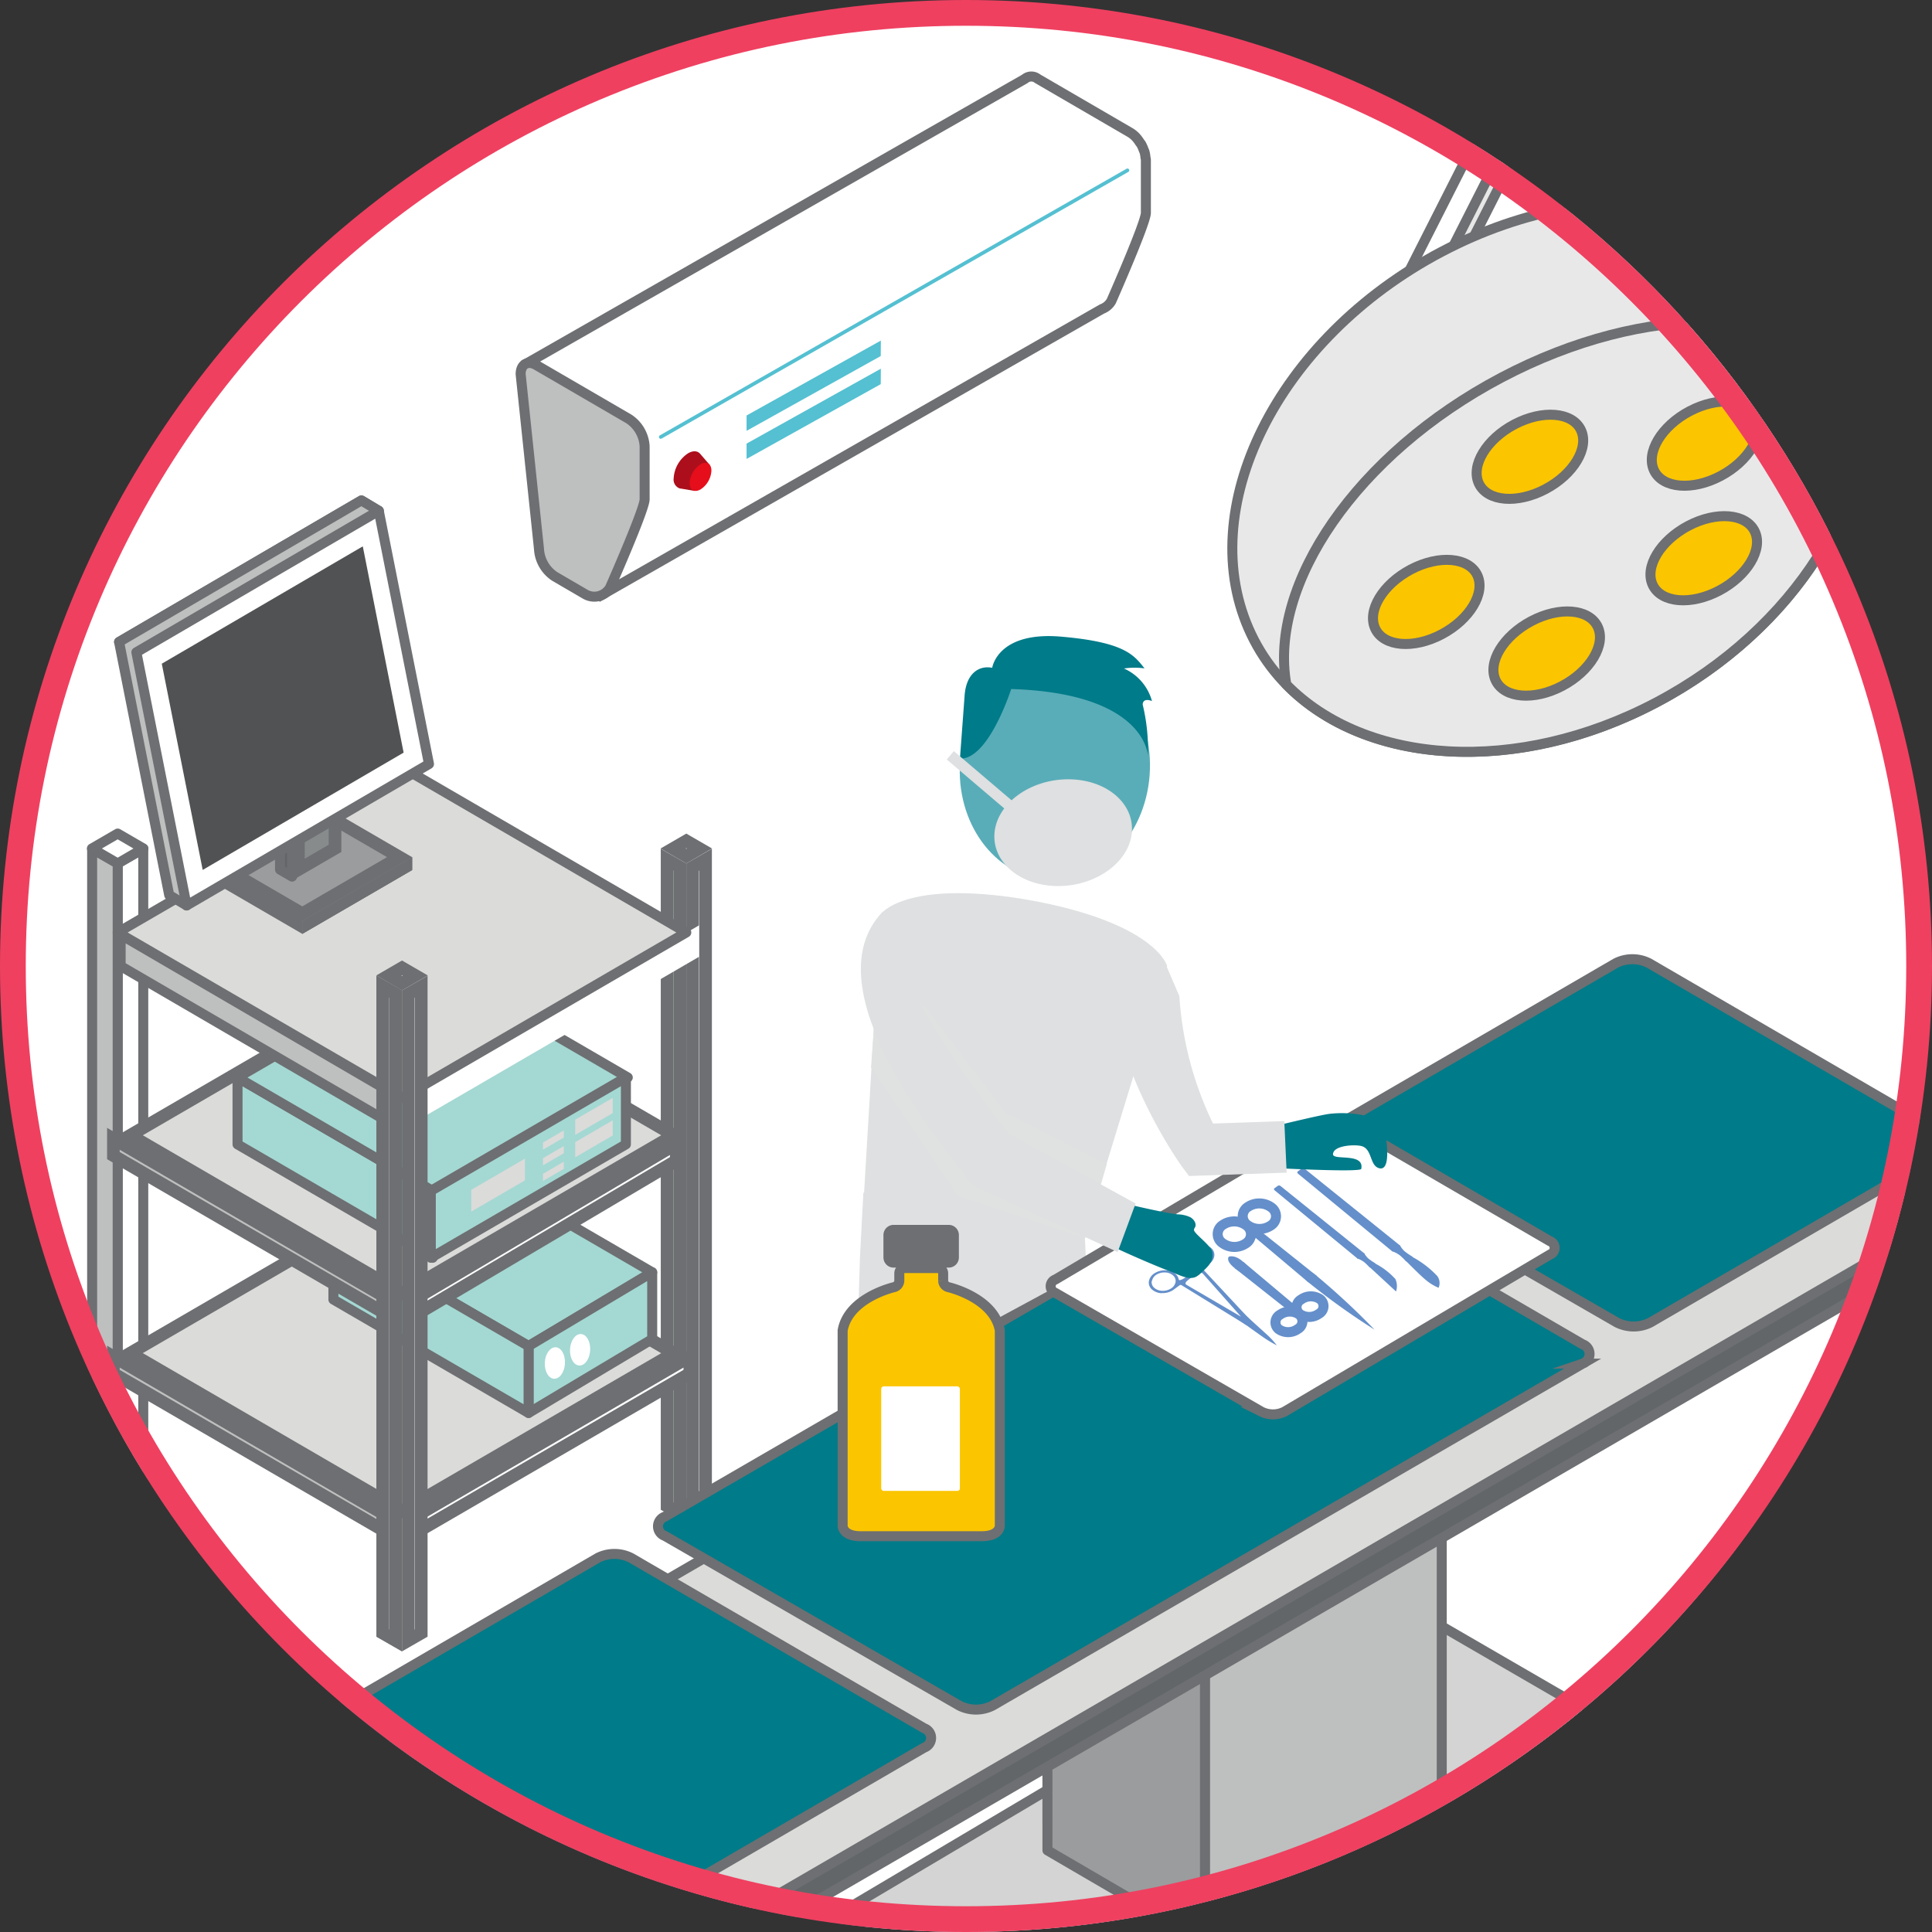 <?xml version="1.0" encoding="UTF-8"?> <svg xmlns="http://www.w3.org/2000/svg" xmlns:xlink="http://www.w3.org/1999/xlink" width="150" height="150" viewBox="0 0 150 150"><rect x="0" y="0" width="150" height="150" fill="#333333" stroke="none"/><defs><clipPath id="a"><path d="M75,0A75,75,0,1,1,0,75,75,75,0,0,1,75,0Z" transform="translate(1493 2259)" fill="none" stroke="#792f77" stroke-width="2"></path></clipPath><clipPath id="b"><rect width="150.315" height="205.842" fill="none"></rect></clipPath><clipPath id="d"><path d="M69.946,32.862,31.275,54.951l1.789,9.883c.388-.214.78-.42,1.17-.632l1.281,4.012c-.6.3-1.174.592-1.69.844l3.209,3.9L75.928,50.726a1.365,1.365,0,0,0,.721-.606s2.687-6.082,2.687-6.858V39.151c0-.014-.008-.026-.006-.039h0c0-.055-.024-.115-.028-.17a2.273,2.273,0,0,0-.077-.422c-.014-.052-.044-.1-.06-.144a3.193,3.193,0,0,0-.2-.452c-.028-.047-.068-.083-.1-.13a2.67,2.67,0,0,0-.286-.389,2.121,2.121,0,0,0-.469-.382L70.938,32.85a1.1,1.1,0,0,0-.547-.168.6.6,0,0,0-.445.18" transform="translate(-31.275 -32.682)" fill="none"></path></clipPath><linearGradient id="e" x1="-0.558" y1="2.822" x2="-0.537" y2="2.822" gradientUnits="objectBoundingBox"><stop offset="0" stop-color="#dadbd9"></stop><stop offset="0.02" stop-color="#dbdcda"></stop><stop offset="0.349" stop-color="#efefee"></stop><stop offset="0.677" stop-color="#fbfbfa"></stop><stop offset="1" stop-color="#fff"></stop></linearGradient><clipPath id="g"><rect width="18.312" height="19.735" fill="none"></rect></clipPath><clipPath id="h"><rect width="18.308" height="19.733" fill="none"></rect></clipPath><clipPath id="i"><circle cx="75" cy="75" r="75" transform="translate(1493 2259)" fill="#f1e9f1"></circle></clipPath></defs><g transform="translate(-1493 -2259)"><g clip-path="url(#a)"><g transform="translate(1494.494 2223.767)" clip-path="url(#b)"><g clip-path="url(#b)"><path d="M82.47,176.943A74.079,74.079,0,1,0,.481,111.726,74.163,74.163,0,0,0,82.47,176.943" transform="translate(0 7.605)" fill="#fff"></path><path d="M8.052,131.585l-1.986,1.139V81.407l1.986-1.139Z" transform="translate(1.577 20.864)" fill="#fff"></path><path d="M8.052,131.585l-1.986,1.139V81.407l1.986-1.139Z" transform="translate(1.577 20.864)" fill="none" stroke="#6d6f72" stroke-linejoin="round" stroke-width="0.777"></path><path d="M4.492,131.585l1.983,1.139V81.407L4.492,80.268Z" transform="translate(1.168 20.864)" fill="#bec0bf"></path><path d="M4.492,131.585l1.983,1.139V81.407L4.492,80.268Z" transform="translate(1.168 20.864)" fill="none" stroke="#6d6f72" stroke-linejoin="round" stroke-width="0.777"></path><path d="M6.477,81.65l-2-1.16,2-1.16,2,1.16Z" transform="translate(1.165 20.62)" fill="#fff"></path><path d="M6.477,81.65l-2-1.16,2-1.16,2,1.16Z" transform="translate(1.165 20.62)" fill="none" stroke="#6d6f72" stroke-linejoin="round" stroke-width="0.777"></path><path d="M41.494,81.517l1.007-.578v50.188l-1.007.577Z" transform="translate(10.786 21.039)" fill="#fff"></path><path d="M42.113,81.96v49.058l-.029.015V81.975Zm.979-1.692-1.987,1.14v51.316l1.987-1.139Z" transform="translate(10.685 20.864)" fill="#6d6f72"></path><path d="M39.921,131.127V80.94l1,.576V131.7Z" transform="translate(10.377 21.039)" fill="#bec0bf"></path><path d="M40.511,81.961l.024.013v49.057l-.024-.013Zm-.979-1.693v51.317l1.982,1.139V81.408Z" transform="translate(10.276 20.864)" fill="#6d6f72"></path><path d="M40.295,80.373l1.021-.592,1.023.592-1.023.593Z" transform="translate(10.474 20.738)" fill="#fff"></path><path d="M41.517,80.464l.048.026-.048.028-.045-.028Zm0-1.133-2,1.159,2,1.162,2-1.162Z" transform="translate(10.273 20.621)" fill="#6d6f72"></path><path d="M6.84,113.876l21.1-12.264,21.094,12.264-21.094,12.26Z" transform="translate(1.778 26.412)" fill="#dbdbd9"></path><path d="M28.144,102.3l20.12,11.7-20.12,11.695L8.016,113.993Zm0-1.134L6.066,113.993l22.078,12.827,22.069-12.827Z" transform="translate(1.577 26.295)" fill="#6d6f72"></path><path d="M24.578,123.844l21.1-12.282v1.308l-21.1,12.26Z" transform="translate(6.388 28.999)" fill="#fff"></path><path d="M45.286,112.589v.176l-20.117,11.69V124.3Zm.979-1.7L24.19,123.739l0,2.42L46.265,113.33Z" transform="translate(6.287 28.823)" fill="#6d6f72"></path><path d="M5.8,112.871v-1.309l21.1,12.283v1.286Z" transform="translate(1.508 28.999)" fill="#bec0bf"></path><path d="M6.393,112.589,26.51,124.3v.155L6.393,112.766Zm-.979-1.7v2.444l22.075,12.829v-2.42Z" transform="translate(1.407 28.823)" fill="#6d6f72"></path><path d="M75.6,158.9l-1.892-1.409c-.937-.543-2.461.336-3.4,1.96-.873,1.518-.922,3.136-.165,3.79l-.006.008.144.107c.011.006.018.016.028.021l.008.005,1.884,1.407.438-.761a5.073,5.073,0,0,0,2.655-4.594Z" transform="translate(18.094 40.895)" fill="#050605"></path><path d="M75.211,158.607c.937.542.937,2.3,0,3.925s-2.463,2.506-3.4,1.965-.939-2.3,0-3.93,2.463-2.5,3.4-1.96" transform="translate(18.483 41.186)" fill="#0a0b0d"></path><path d="M74.3,159.558c.551.318.551,1.348,0,2.3s-1.445,1.472-2,1.153-.551-1.349,0-2.307,1.444-1.467,1.994-1.15" transform="translate(18.688 41.45)" fill="#191b1d"></path><path d="M105.16,141.645l-1.892-1.407c-.937-.544-2.461.335-3.4,1.962-.876,1.516-.925,3.133-.166,3.787L99.7,146l.142.1c.011.005.018.018.03.026h.008l1.884,1.407.437-.761a5.064,5.064,0,0,0,2.652-4.6Z" transform="translate(25.778 36.411)" fill="#050605"></path><path d="M104.771,141.354c.939.543.939,2.3,0,3.923s-2.461,2.507-3.4,1.967-.94-2.3,0-3.93,2.461-2.5,3.4-1.96" transform="translate(26.167 36.701)" fill="#0a0b0d"></path><path d="M103.864,142.305c.551.319.551,1.348,0,2.3s-1.445,1.472-2,1.153-.551-1.348,0-2.3,1.444-1.47,1.994-1.153" transform="translate(26.372 36.966)" fill="#191b1d"></path><path d="M56.767,147.805,54.875,146.4c-.937-.546-2.462.335-3.4,1.963-.876,1.514-.925,3.133-.166,3.785l-.005.01.141.1c.011.005.019.019.03.028h0l1.889,1.407.437-.761a5.068,5.068,0,0,0,2.653-4.594Z" transform="translate(13.199 38.012)" fill="#050605"></path><path d="M56.378,147.515c.94.544.94,2.3,0,3.923s-2.463,2.507-3.4,1.967-.94-2.3,0-3.927,2.461-2.5,3.4-1.963" transform="translate(13.588 38.303)" fill="#0a0b0d"></path><path d="M55.472,148.467c.552.318.552,1.348,0,2.3s-1.446,1.472-2,1.153-.551-1.348,0-2.307,1.448-1.465,2-1.149" transform="translate(13.793 38.567)" fill="#191b1d"></path><path d="M55.423,148.459a.59.59,0,0,0-.141-.052,2,2,0,0,1-.174,2.1c-.505.879-1.3,1.38-1.856,1.2.057.071.1.159.175.2.549.319,1.448-.2,2-1.153s.552-1.986,0-2.3" transform="translate(13.842 38.576)" fill="#2d3030"></path><path d="M118.486,143.428l-42.137,24.93L50.612,153.374l42.026-27.329,25.848,14.983Z" transform="translate(13.156 32.763)" fill="#626669"></path><path d="M74.442,135.46h8.643l-6.737,28.05v2.4L50.612,150.927v-2.4Z" transform="translate(13.156 35.211)" fill="#6f7273"></path><path d="M118.486,141.027,76.348,165.956,50.612,150.971l42.026-24.928Z" transform="translate(13.156 32.763)" fill="#d3d4d3"></path><path d="M118.486,141.027,76.348,165.956,50.612,150.971l42.026-24.928Z" transform="translate(13.156 32.763)" fill="none" stroke="#6d6f72" stroke-linejoin="round" stroke-width="0.777"></path><path d="M63.357,120.67H75.6v34l-12.24-7.141Z" transform="translate(16.469 31.366)" fill="#9b9c9d"></path><path d="M63.357,120.67H75.6v34l-12.24-7.141Z" transform="translate(16.469 31.366)" fill="none" stroke="#6d6f72" stroke-linejoin="round" stroke-width="0.777"></path><path d="M73.072,154.673l18.377-10.723V120.67H73.072Z" transform="translate(18.994 31.366)" fill="#bec0bf"></path><path d="M73.072,154.673l18.377-10.723V120.67H73.072Z" transform="translate(18.994 31.366)" fill="none" stroke="#6d6f72" stroke-linejoin="round" stroke-width="0.777"></path><path d="M144.2,107.659l.006,0v-2.175l-1.28,1.018-22.01-12.791a2.827,2.827,0,0,0-2.574,0L19.6,151l-2.086-.552-.006,2.177.01,0a.879.879,0,0,0,.525.772l22.863,13.178a2.871,2.871,0,0,0,2.58-.005l100.193-58.13a.882.882,0,0,0,.52-.784" transform="translate(4.551 24.279)" fill="#626669"></path><path d="M144.2,107.659l.006,0v-2.175l-1.28,1.018-22.01-12.791a2.827,2.827,0,0,0-2.574,0L19.6,151l-2.086-.552-.006,2.177.01,0a.879.879,0,0,0,.525.772l22.863,13.178a2.871,2.871,0,0,0,2.58-.005l100.193-58.13A.882.882,0,0,0,144.2,107.659Z" transform="translate(4.551 24.279)" fill="none" stroke="#6d6f72" stroke-linejoin="round" stroke-width="0.777"></path><path d="M18.044,150.13a.79.79,0,0,0,0,1.494L40.909,164.8a2.869,2.869,0,0,0,2.579,0l100.194-58.13a.8.8,0,0,0,0-1.5L120.919,91.939a2.837,2.837,0,0,0-2.575,0Z" transform="translate(4.552 23.818)" fill="#dbdbd9"></path><path d="M18.044,150.13a.79.79,0,0,0,0,1.494L40.909,164.8a2.869,2.869,0,0,0,2.579,0l100.194-58.13a.8.8,0,0,0,0-1.5L120.919,91.939a2.837,2.837,0,0,0-2.575,0Z" transform="translate(4.552 23.818)" fill="none" stroke="#6d6f72" stroke-linejoin="round" stroke-width="0.777"></path><path d="M17.7,137.26a.79.79,0,0,0,0,1.494l22.863,13.176a2.861,2.861,0,0,0,2.579,0L65.8,138.758a.794.794,0,0,0,0-1.5L43.035,124.028a2.85,2.85,0,0,0-2.574,0Z" transform="translate(4.462 32.159)" fill="#007b89"></path><path d="M17.7,137.26a.79.79,0,0,0,0,1.494l22.863,13.176a2.861,2.861,0,0,0,2.579,0L65.8,138.758a.794.794,0,0,0,0-1.5L43.035,124.028a2.85,2.85,0,0,0-2.574,0Z" transform="translate(4.462 32.159)" fill="none" stroke="#6d6f72" stroke-miterlimit="10" stroke-width="0.777"></path><path d="M80.422,100.612a.791.791,0,0,0,0,1.494l22.862,13.176a2.875,2.875,0,0,0,2.58,0l22.66-13.169a.794.794,0,0,0,0-1.5L105.766,87.382a2.843,2.843,0,0,0-2.578,0Z" transform="translate(20.767 22.633)" fill="#007b89"></path><path d="M80.422,100.612a.791.791,0,0,0,0,1.494l22.862,13.176a2.875,2.875,0,0,0,2.58,0l22.66-13.169a.794.794,0,0,0,0-1.5L105.766,87.382a2.843,2.843,0,0,0-2.578,0Z" transform="translate(20.767 22.633)" fill="none" stroke="#6d6f72" stroke-miterlimit="10" stroke-width="0.777"></path><path d="M39.894,126.978a.79.79,0,0,0,0,1.494L62.76,141.649a2.861,2.861,0,0,0,2.579,0l45.809-26.553a.792.792,0,0,0,0-1.5L88.386,100.366a2.827,2.827,0,0,0-2.578,0Z" transform="translate(10.232 26.008)" fill="#007b89"></path><path d="M39.894,126.978a.79.79,0,0,0,0,1.494L62.76,141.649a2.861,2.861,0,0,0,2.579,0l45.809-26.553a.792.792,0,0,0,0-1.5L88.386,100.366a2.827,2.827,0,0,0-2.578,0Z" transform="translate(10.232 26.008)" fill="none" stroke="#6d6f72" stroke-miterlimit="10" stroke-width="0.777"></path><path d="M103.054,19.459a6.655,6.655,0,0,0-7.561,0h-.742v5.168h.005c.058,1.411,2.059,2.546,4.518,2.546s4.461-1.135,4.517-2.546h.006V19.459Z" transform="translate(24.629 4.752)" fill="#dbdbd9"></path><path d="M103.054,19.459a6.655,6.655,0,0,0-7.561,0h-.742v5.168h.005c.058,1.411,2.059,2.546,4.518,2.546s4.461-1.135,4.517-2.546h.006V19.459Z" transform="translate(24.629 4.752)" fill="none" stroke="#6d6f72" stroke-miterlimit="10" stroke-width="0.777"></path><path d="M103.8,19.754c0,1.444-2.023,2.612-4.522,2.612s-4.524-1.168-4.524-2.612,2.027-2.609,4.524-2.609,4.522,1.167,4.522,2.609" transform="translate(24.629 4.457)" fill="#fff"></path><path d="M103.8,19.754c0,1.444-2.023,2.612-4.522,2.612s-4.524-1.168-4.524-2.612,2.027-2.609,4.524-2.609S103.8,18.312,103.8,19.754Z" transform="translate(24.629 4.457)" fill="none" stroke="#6d6f72" stroke-miterlimit="10" stroke-width="0.777"></path><path d="M100.6.955a3.188,3.188,0,0,0-3.626,0H96.62V24.238c.029.678.99,1.223,2.168,1.223s2.136-.546,2.166-1.223h0V.955Z" transform="translate(25.115 0.101)" fill="#dbdbd9"></path><path d="M100.6.955a3.188,3.188,0,0,0-3.626,0H96.62V24.238c.029.678.99,1.223,2.168,1.223s2.136-.546,2.166-1.223h0V.955Z" transform="translate(25.115 0.101)" fill="none" stroke="#6d6f72" stroke-miterlimit="10" stroke-width="0.777"></path><path d="M86.11,52.506l1.666,1.12,14.511-31.054H99.843L85.334,51.206Z" transform="translate(22.181 5.867)" fill="#fff"></path><path d="M86.11,52.506l1.666,1.12,14.511-31.054H99.843L85.334,51.206Z" transform="translate(22.181 5.867)" fill="none" stroke="#6d6f72" stroke-miterlimit="10" stroke-width="0.777"></path><path d="M87.272,53.627,101.782,24.99V22.574L87.272,51.207Z" transform="translate(22.685 5.868)" fill="#e7e7e6"></path><path d="M87.272,53.627,101.782,24.99V22.574L87.272,51.207Z" transform="translate(22.685 5.868)" fill="none" stroke="#6d6f72" stroke-miterlimit="10" stroke-width="0.777"></path><path d="M76.216,73.965c4.6,9.66,18.686,12.031,31.453,5.294s19.384-20.027,14.78-29.687-18.684-12.032-31.454-5.3S71.613,64.3,76.216,73.965" transform="translate(19.431 10.512)" fill="#e9e8e9"></path><path d="M76.216,73.965c4.6,9.66,18.686,12.031,31.453,5.294s19.384-20.027,14.78-29.687-18.684-12.032-31.454-5.3S71.613,64.3,76.216,73.965Z" transform="translate(19.431 10.512)" fill="none" stroke="#6d6f72" stroke-miterlimit="10" stroke-width="0.777"></path><path d="M94.819,52.124c11.244-5.932,23.045-5.67,28.141.171,1.1,8.927-5.3,19.345-16.118,25.053s-22.584,4.876-28.723-1.392c-1.4-7.79,5.458-17.9,16.7-23.832" transform="translate(20.259 12.423)" fill="#e9e8e9"></path><path d="M94.819,52.124c11.244-5.932,23.045-5.67,28.141.171,1.1,8.927-5.3,19.345-16.118,25.053s-22.584,4.876-28.723-1.392C76.715,68.166,83.576,58.057,94.819,52.124Z" transform="translate(20.259 12.423)" fill="none" stroke="#6d6f72" stroke-miterlimit="10" stroke-width="0.777"></path></g><g transform="translate(39.404 41.177)"><g clip-path="url(#d)"><rect width="59.946" height="62.241" transform="translate(-18.388 28.356) rotate(-57.037)" fill="url(#e)"></rect></g></g><g clip-path="url(#b)"><path d="M33.063,64.834l-1.787-9.883L69.945,32.863a.781.781,0,0,1,.99-.014l7.177,4.174a2.122,2.122,0,0,1,.469.382,2.913,2.913,0,0,1,.289.389c.029.047.068.083.1.131a2.766,2.766,0,0,1,.2.451c.018.048.048.093.062.142a2.217,2.217,0,0,1,.076.423c.005.055.028.115.029.169h0c0,.013.005.026.005.039v4.111c0,.777-2.685,6.857-2.685,6.857a1.387,1.387,0,0,1-.719.609L37.036,72.964l-3.21-3.906c.514-.253,1.09-.542,1.691-.844L34.234,64.2C33.844,64.415,33.452,64.62,33.063,64.834Z" transform="translate(8.13 8.495)" fill="none" stroke="#6d6f72" stroke-miterlimit="10" stroke-width="0.777"></path><path d="M35.913,68.286a1.41,1.41,0,0,0,1.926-.515s2.685-6.079,2.685-6.857V56.8A2.732,2.732,0,0,0,39.3,54.675L32.123,50.5c-.673-.392-1.225-.074-1.225.7l1.425,13.58a2.729,2.729,0,0,0,1.225,2.127Z" transform="translate(8.031 13.083)" fill="#bec0bf"></path><path d="M35.913,68.286a1.41,1.41,0,0,0,1.926-.515s2.685-6.079,2.685-6.857V56.8A2.732,2.732,0,0,0,39.3,54.675L32.123,50.5c-.673-.392-1.225-.074-1.225.7l1.425,13.58a2.729,2.729,0,0,0,1.225,2.127Z" transform="translate(8.031 13.083)" fill="none" stroke="#6d6f72" stroke-miterlimit="10" stroke-width="0.777"></path><path d="M39.563,59.333a.14.14,0,0,1-.123-.071.143.143,0,0,1,.05-.194l36.231-20.7a.143.143,0,0,1,.194.049.141.141,0,0,1-.052.194l-36.231,20.7a.149.149,0,0,1-.069.018" transform="translate(10.247 9.968)" fill="#54c0d1"></path><path d="M41.949,58.849l1.186-2.012-.718-.829h0c-.2-.267-.548-.32-.964-.084a2.492,2.492,0,0,0-1.126,1.952.727.727,0,0,0,.445.772h0a.54.54,0,0,0,.137.024Z" transform="translate(10.482 14.498)" fill="#ad0e1c"></path><path d="M41.316,58.062c0,.537.379.755.843.485A1.844,1.844,0,0,0,43,57.088c0-.535-.375-.757-.845-.488a1.865,1.865,0,0,0-.843,1.462" transform="translate(10.739 14.683)" fill="#e60e1b"></path><path d="M44.82,55.959V54.767l10.425-5.816-.008,1.2Z" transform="translate(11.65 12.724)" fill="#54c0d1"></path><path d="M44.82,57.69V56.5l10.425-5.816-.008,1.2Z" transform="translate(11.65 13.174)" fill="#54c0d1"></path><path d="M34.512,113.911l-15.149-8.8,9.6-5.734,15.147,8.806Z" transform="translate(5.033 25.831)" fill="#a4d8d3"></path><path d="M34.512,113.911l-15.149-8.8,9.6-5.734,15.147,8.806Z" transform="translate(5.033 25.831)" fill="none" stroke="#6d6f72" stroke-linejoin="round" stroke-width="0.777"></path><path d="M40.985,106.363v5.192l-9.6,5.733v-5.193Z" transform="translate(8.158 27.647)" fill="#a4d8d3"></path><path d="M40.985,106.363v5.192l-9.6,5.733v-5.193Z" transform="translate(8.158 27.647)" fill="none" stroke="#6d6f72" stroke-linejoin="round" stroke-width="0.777"></path><path d="M19.359,103.924v5.192l15.154,8.806v-5.193Z" transform="translate(5.032 27.013)" fill="#a4d8d3"></path><path d="M19.359,103.924v5.192l15.154,8.806v-5.193Z" transform="translate(5.032 27.013)" fill="none" stroke="#6d6f72" stroke-linejoin="round" stroke-width="0.777"></path><path d="M33.951,112.251c-.037.675-.416,1.2-.848,1.179s-.752-.588-.717-1.264.417-1.2.849-1.181.752.59.716,1.265" transform="translate(8.418 28.849)" fill="#fff"></path><path d="M35.505,111.436c-.037.675-.416,1.2-.848,1.179s-.752-.588-.717-1.264.417-1.2.849-1.181.752.59.716,1.265" transform="translate(8.822 28.637)" fill="#fff"></path><path d="M24.578,110.335,44.622,98.454v1.3L24.577,111.617Z" transform="translate(6.388 25.591)" fill="#fff"></path><path d="M44.234,99.491v.164L25.168,110.936v-.144Zm.979-1.719L24.191,110.234l0,2.42,21.026-12.442Z" transform="translate(6.287 25.414)" fill="#6d6f72"></path><path d="M5.8,99.446V98.139l21.1,12.281v1.289Z" transform="translate(1.508 25.51)" fill="#bec0bf"></path><path d="M6.393,99.166l20.117,11.71v.156L6.393,99.34Zm-.979-1.7V99.9l22.075,12.831v-2.422Z" transform="translate(1.407 25.334)" fill="#6d6f72"></path><path d="M6.841,100.451l21.1-12.263,21.093,12.263L27.943,112.715Z" transform="translate(1.778 22.923)" fill="#dbdbd9"></path><path d="M28.145,88.873l20.12,11.695-20.12,11.7-20.127-11.7Zm0-1.133L6.067,100.567,28.145,113.4l22.069-12.832Z" transform="translate(1.577 22.807)" fill="#6d6f72"></path><path d="M13.451,94.361v5.192l15.154,8.806v-5.193Z" transform="translate(3.496 24.528)" fill="#a4d8d3"></path><path d="M13.451,94.361v5.192l15.154,8.806v-5.193Z" transform="translate(3.496 24.528)" fill="none" stroke="#6d6f72" stroke-linejoin="round" stroke-width="0.777"></path><path d="M28.6,104.982l-15.149-8.8L28.6,87.372,43.75,96.177Z" transform="translate(3.497 22.711)" fill="#a4d8d3"></path><path d="M28.6,104.982l-15.149-8.8L28.6,87.372,43.75,96.177Z" transform="translate(3.497 22.711)" fill="none" stroke="#6d6f72" stroke-linejoin="round" stroke-width="0.777"></path><path d="M40.509,94.361v5.192l-15.147,8.806v-5.193Z" transform="translate(6.592 24.528)" fill="#a4d8d3"></path><path d="M40.509,94.361v5.192l-15.147,8.806v-5.193Z" transform="translate(6.592 24.528)" fill="none" stroke="#6d6f72" stroke-linejoin="round" stroke-width="0.777"></path><path d="M27.856,101.782l4.167-2.423v1.693l-4.167,2.42Z" transform="translate(7.241 25.827)" fill="#dbdbd9"></path><path d="M34.258,97.31l2.915-1.695V96.8l-2.915,1.695Z" transform="translate(8.905 24.854)" fill="#dbdbd9"></path><path d="M34.258,98.693,37.173,97V98.18l-2.915,1.695Z" transform="translate(8.905 25.213)" fill="#dbdbd9"></path><path d="M33.894,99.548v.557l-1.62.942v-.556Z" transform="translate(8.389 25.876)" fill="#dbdbd9"></path><path d="M33.894,98.585v.557l-1.62.94v-.554Z" transform="translate(8.389 25.626)" fill="#dbdbd9"></path><path d="M33.894,97.621v.556l-1.62.941v-.556Z" transform="translate(8.389 25.375)" fill="#dbdbd9"></path><path d="M24.376,100.255,46.448,87.424V84.984L24.376,97.836Z" transform="translate(6.336 22.09)" fill="#fff"></path><path d="M27.038,100.106,6.249,88v-2.44L27.038,97.687Z" transform="translate(1.624 22.24)" fill="#bec0bf"></path><path d="M27.038,100.106,6.249,88v-2.44L27.038,97.687Z" transform="translate(1.624 22.24)" fill="none" stroke="#6d6f72" stroke-miterlimit="10" stroke-width="0.777"></path><path d="M6.067,88.071,28.144,75.245,50.212,88.071,28.144,100.9Z" transform="translate(1.577 19.559)" fill="#dbdbd9"></path><path d="M6.067,88.071,28.144,75.245,50.212,88.071,28.144,100.9Z" transform="translate(1.577 19.559)" fill="none" stroke="#6d6f72" stroke-linejoin="round" stroke-width="0.777"></path><path d="M23.978,89.339l1-.575v50.184l-1,.577Z" transform="translate(6.233 23.073)" fill="#fff"></path><path d="M24.591,89.784V138.84l-.023.013V89.8Zm.979-1.692-1.981,1.139v51.316l1.981-1.14Z" transform="translate(6.132 22.898)" fill="#6d6f72"></path><path d="M22.4,138.949V88.764l1.005.577v50.187Z" transform="translate(5.823 23.073)" fill="#bec0bf"></path><path d="M22.992,89.783l.026.015v49.057l-.026-.015Zm-.979-1.691v51.315L24,140.547V89.231Z" transform="translate(5.722 22.898)" fill="#6d6f72"></path><path d="M22.4,138.949V88.764l1.005.577v50.187Z" transform="translate(5.823 23.073)" fill="#bec0bf"></path><path d="M22.992,89.783l.026.015v49.057l-.026-.015Zm-.979-1.691v51.315L24,140.547V89.231Z" transform="translate(5.722 22.898)" fill="#6d6f72"></path><path d="M22.776,88.2,23.8,87.6l1.021.593-1.021.6Z" transform="translate(5.92 22.771)" fill="#fff"></path><path d="M24,88.285l.048.029L24,88.343l-.05-.029Zm0-1.133-2,1.16,2,1.163,2-1.163Z" transform="translate(5.719 22.654)" fill="#6d6f72"></path><path d="M7.5,70.591l-1.348-.8L24.967,58.8l1.347.805Z" transform="translate(1.599 15.285)" fill="#dbdbd9"></path><path d="M7.5,70.591l-1.348-.8L24.967,58.8l1.347.805Z" transform="translate(1.599 15.285)" fill="none" stroke="#6d6f72" stroke-linejoin="round" stroke-width="0.777"></path><path d="M11.068,81.4v-.233H27.137V81.4L19.1,86.073Z" transform="translate(2.877 21.099)" fill="#626669"></path><path d="M25.821,81.761,19.2,85.608l-6.618-3.845Zm1.908-.979H10.68v1.005L19.2,86.74l8.526-4.954Z" transform="translate(2.776 20.998)" fill="#6d6f72"></path><path d="M11.453,81.688,19,77.3l7.551,4.386L19,86.076Z" transform="translate(2.977 20.093)" fill="#9b9c9d"></path><path d="M19.2,77.984l6.577,3.821L19.2,85.628l-6.574-3.823Zm0-1.133-8.522,4.954L19.2,86.76l8.526-4.955Z" transform="translate(2.776 19.976)" fill="#6d6f72"></path><path d="M17.445,86.741v-1l8.526-4.955v1Z" transform="translate(4.534 20.998)" fill="#878b8c"></path><path d="M25.97,80.782l-8.526,4.957v1l8.526-4.954Z" transform="translate(4.534 20.998)" fill="#6d6f72"></path><path d="M17.2,79.269l2.842-1.653v3.31L17.2,82.577Z" transform="translate(4.472 20.175)" fill="#878b8c"></path><path d="M19.658,78.642v2.177L17.793,81.9V79.726Zm.979-1.7-3.823,2.221V83.6l3.823-2.221Z" transform="translate(4.371 19.999)" fill="#6d6f72"></path><path d="M17.007,83.01V78.567l-.937-.542v4.443Z" transform="translate(4.177 20.282)" fill="#626669"></path><path d="M17.007,83.01V78.567l-.937-.542v4.443Z" transform="translate(4.177 20.282)" fill="none" stroke="#6d6f72" stroke-linejoin="round" stroke-width="0.777"></path><path d="M28.859,78.463l-3.39-17.117.844-1.737L24.967,58.8,6.152,69.785l3.892,19.66,1.352.8,1.082-2.225Z" transform="translate(1.599 15.285)" fill="#bec0bf"></path><path d="M28.859,78.463l-3.39-17.117.844-1.737L24.967,58.8,6.152,69.785l3.892,19.66,1.352.8,1.082-2.225Z" transform="translate(1.599 15.285)" fill="none" stroke="#6d6f72" stroke-linejoin="round" stroke-width="0.777"></path><path d="M11.117,90.083l-3.9-19.659L26.036,59.442l3.9,19.659Z" transform="translate(1.877 15.451)" fill="#fff"></path><path d="M11.117,90.083l-3.9-19.659L26.036,59.442l3.9,19.659Z" transform="translate(1.877 15.451)" fill="none" stroke="#6d6f72" stroke-linejoin="round" stroke-width="0.777"></path><path d="M8.784,70.742,24.39,61.631l3.17,16.015-15.6,9.108Z" transform="translate(2.283 16.02)" fill="#515253"></path><path d="M100.7,65.125c.663,1.388,2.971,1.582,5.156.428s3.422-3.217,2.759-4.6-2.971-1.584-5.156-.431-3.423,3.215-2.759,4.606" transform="translate(26.128 15.535)" fill="#fbc500"></path><path d="M100.7,65.125c.663,1.388,2.971,1.582,5.156.428s3.422-3.217,2.759-4.6-2.971-1.584-5.156-.431S100.033,63.734,100.7,65.125Z" transform="translate(26.128 15.535)" fill="none" stroke="#6d6f72" stroke-miterlimit="10" stroke-width="0.777"></path><path d="M100.78,58.064c.661,1.388,2.972,1.582,5.158.428s3.418-3.217,2.758-4.605-2.971-1.582-5.157-.43-3.422,3.215-2.759,4.606" transform="translate(26.15 13.7)" fill="#fbc500"></path><path d="M100.78,58.064c.661,1.388,2.972,1.582,5.158.428s3.418-3.217,2.758-4.605-2.971-1.582-5.157-.43S100.117,56.673,100.78,58.064Z" transform="translate(26.15 13.7)" fill="none" stroke="#6d6f72" stroke-miterlimit="10" stroke-width="0.777"></path><path d="M89.986,58.872c.661,1.391,2.972,1.581,5.159.43s3.418-3.214,2.757-4.6-2.97-1.582-5.157-.432-3.422,3.218-2.759,4.606" transform="translate(23.344 13.91)" fill="#fbc500"></path><path d="M89.986,58.872c.661,1.391,2.972,1.581,5.159.43s3.418-3.214,2.757-4.6-2.97-1.582-5.157-.432S89.323,57.484,89.986,58.872Z" transform="translate(23.344 13.91)" fill="none" stroke="#6d6f72" stroke-miterlimit="10" stroke-width="0.777"></path><path d="M83.6,67.817c.66,1.39,2.97,1.582,5.156.428s3.419-3.217,2.759-4.6-2.971-1.584-5.157-.431-3.423,3.215-2.758,4.606" transform="translate(21.684 16.235)" fill="#fbc500"></path><path d="M83.6,67.817c.66,1.39,2.97,1.582,5.156.428s3.419-3.217,2.759-4.6-2.971-1.584-5.157-.431S82.937,66.426,83.6,67.817Z" transform="translate(21.684 16.235)" fill="none" stroke="#6d6f72" stroke-miterlimit="10" stroke-width="0.777"></path><path d="M91.02,71c.66,1.388,2.97,1.582,5.156.43s3.423-3.215,2.759-4.606-2.972-1.581-5.154-.428S90.357,69.612,91.02,71" transform="translate(23.613 17.063)" fill="#fbc500"></path><path d="M91.02,71c.66,1.388,2.97,1.582,5.156.43s3.423-3.215,2.759-4.606-2.972-1.581-5.154-.428S90.357,69.612,91.02,71Z" transform="translate(23.613 17.063)" fill="none" stroke="#6d6f72" stroke-miterlimit="10" stroke-width="0.777"></path><path d="M72.7,77.632c-.354,4.783-3.937,8.416-8,8.114s-7.069-4.422-6.715-9.205,3.937-8.416,8-8.114,7.068,4.422,6.714,9.205" transform="translate(15.064 17.782)" fill="#59adb8"></path><path d="M57.968,76.665s.241-3.243.363-4.9,1.07-2.351,2.142-2.143c0,0,.4-2.847,5.359-2.417s5.648,1.441,6.467,2.462a5.746,5.746,0,0,0-1.6.009,3.894,3.894,0,0,1,2.178,2.529s-.68-.307-.723.265a14.835,14.835,0,0,1,.407,4s-.086-4.866-10.614-5.2c0,0-1.75,5.5-3.98,5.4" transform="translate(15.068 17.458)" fill="#007b89"></path><path d="M51.549,117.451l.324-10.634.265-5.075,16.974-1.361.345,7.39Z" transform="translate(13.399 26.093)" fill="#dee0e1"></path><path d="M75.647,88.66s-.791-3.16-9.974-4.986l-1.189-.215c-9.239-1.5-11.086,1.183-11.086,1.183l-1.555,26.243L69.2,109.7Z" transform="translate(13.476 21.575)" fill="#dee0e1"></path><g transform="translate(66.132 111.637)" style="mix-blend-mode:multiply;isolation:isolate"><g clip-path="url(#g)"><g transform="translate(0.001 0.001)"><g clip-path="url(#h)"><path d="M52.489,95.083l.432-6.01,2.447-.466,7.556,9.955,7.876,4-1.683,5.781L59.265,105.1Z" transform="translate(-52.489 -88.606)" fill="#e0e1e1"></path></g></g></g></g><path d="M63.929,109.378a.553.553,0,0,0,0,1.044l15.989,9.215a2.008,2.008,0,0,0,1.8,0l20.6-12.191a.555.555,0,0,0,0-1.047L86.4,97.144a1.981,1.981,0,0,0-1.8,0Z" transform="translate(16.521 25.195)" fill="#fff"></path><path d="M63.929,109.378a.553.553,0,0,0,0,1.044l15.989,9.215a2.008,2.008,0,0,0,1.8,0l20.6-12.191a.555.555,0,0,0,0-1.047L86.4,97.144a1.981,1.981,0,0,0-1.8,0Z" transform="translate(16.521 25.195)" fill="none" stroke="#6d6f72" stroke-miterlimit="10" stroke-width="0.777"></path><path d="M70.764,80.13c-.215,2.289-2.777,4.145-5.72,4.145S59.89,82.419,60.1,80.13s2.777-4.145,5.72-4.145,5.154,1.856,4.939,4.145" transform="translate(15.62 19.751)" fill="#dee0e1"></path><rect width="0.851" height="6.001" transform="matrix(0.648, -0.761, 0.761, 0.648, 72.012, 94.199)" fill="#dee0e1"></rect><path d="M77.665,110.157a1.284,1.284,0,0,0,1.479-.015.68.68,0,0,0,.107-1.13,1.284,1.284,0,0,0-1.478.015A.68.68,0,0,0,77.665,110.157Z" transform="translate(20.121 28.277)" fill="none" stroke="#648fca" stroke-miterlimit="10" stroke-width="0.777"></path><path d="M78.964,109.22a1.284,1.284,0,0,0,1.479-.015.68.68,0,0,0,.107-1.13,1.284,1.284,0,0,0-1.478.015A.68.68,0,0,0,78.964,109.22Z" transform="translate(20.459 28.033)" fill="none" stroke="#648fca" stroke-miterlimit="10" stroke-width="0.777"></path><path d="M77.743,109.28l.607-.32.61.026.126-.558.314-.343-.118-.1-1.656,1.2Z" transform="translate(20.178 28.07)" fill="#648fca"></path><path d="M79.025,109.468l.539-.389-3.988-3.349-.67.484Z" transform="translate(19.471 27.483)" fill="#648fca"></path><path d="M75.046,106.332c.471.363.979.568,1.164.435s-.067-.523-.5-.917c-.714-.658-1.164-.435-1.164-.435s-.3.3.5.917" transform="translate(19.363 27.391)" fill="#648fca"></path><path d="M77.629,102.439a1.585,1.585,0,0,0-1.829-.05.84.84,0,0,0-.057,1.4,1.585,1.585,0,0,0,1.829.049A.839.839,0,0,0,77.629,102.439Z" transform="translate(19.597 26.545)" fill="none" stroke="#648fca" stroke-miterlimit="10" stroke-width="0.777"></path><path d="M76.086,103.546a1.585,1.585,0,0,0-1.829-.05.84.84,0,0,0-.057,1.4,1.585,1.585,0,0,0,1.829.049A.839.839,0,0,0,76.086,103.546Z" transform="translate(19.196 26.833)" fill="none" stroke="#648fca" stroke-miterlimit="10" stroke-width="0.777"></path><path d="M77.488,103.431l-.643.393-.869-.111-.014.764-.443.367.154.125,1.968-1.412Z" transform="translate(19.63 26.885)" fill="#648fca"></path><path d="M76.526,103.765l-.542.388,4.356,3.671.673-.481Z" transform="translate(19.751 26.972)" fill="#648fca"></path><path d="M80.217,106.693c-.513-.4-1.056-.635-1.241-.5s.1.552.569.983a54.96,54.96,0,0,0,5.168,3.7,57.374,57.374,0,0,0-4.5-4.183" transform="translate(20.514 27.593)" fill="#648fca"></path><path d="M70.6,108.43a1.494,1.494,0,0,0,.866-.217c.044-.028.539-.393.539-.393a.176.176,0,0,1,.068-.025.2.2,0,0,1,.087.028l5,3.077c.044.025.106-.131.152-.155a.114.114,0,0,0,.034-.014c.06-.033.282-.06.244-.1l-3.679-3.947s-.1-.107-.093-.147.126-.12.126-.12l.311-.226v0a.931.931,0,0,0,.432-.6.7.7,0,0,0-.222-.648,1.21,1.21,0,0,0-.769-.3,1.5,1.5,0,0,0-.867.217.948.948,0,0,0-.454.612.7.7,0,0,0,.224.648,1.132,1.132,0,0,0,.577.281.2.2,0,0,1,.1.045c.015.018.024.044,0,.092a.559.559,0,0,1-.1.14,7.381,7.381,0,0,1-.9.65.938.938,0,0,1-.218.089.1.1,0,0,1-.088,0,.124.124,0,0,1-.045-.076.747.747,0,0,0-.219-.377,1.2,1.2,0,0,0-.767-.3,1.483,1.483,0,0,0-.866.215.948.948,0,0,0-.455.612.707.707,0,0,0,.223.648,1.207,1.207,0,0,0,.769.3m2.187-2.437a.567.567,0,0,1-.18-.519.751.751,0,0,1,.362-.488,1.191,1.191,0,0,1,.689-.173.976.976,0,0,1,.616.244.564.564,0,0,1,.178.519.74.74,0,0,1-.36.486,1.182,1.182,0,0,1-.689.173.962.962,0,0,1-.615-.243m-.321,1.74a.079.079,0,0,1-.019-.054c0-.044.006-.069.068-.152a4.432,4.432,0,0,1,.892-.629.651.651,0,0,1,.226-.057.231.231,0,0,1,.1.024.318.318,0,0,1,.062.048l2.971,3.346-4.246-2.482a.223.223,0,0,1-.054-.044m-2.624-.246A.75.75,0,0,1,70.2,107a1.186,1.186,0,0,1,.688-.171.96.96,0,0,1,.616.243.567.567,0,0,1,.18.519.756.756,0,0,1-.362.488,1.191,1.191,0,0,1-.689.173.966.966,0,0,1-.616-.244.569.569,0,0,1-.179-.519" transform="translate(18.09 27.198)" fill="#648fca"></path><path d="M77.134,110.786c-.126-.086-2.629-1.871-2.629-1.871l1.056.369-.381-.752s2.128,1.933,2.255,2.046a6.031,6.031,0,0,1,.835.895,9.345,9.345,0,0,1-1.136-.687" transform="translate(19.366 28.211)" fill="#648fca"></path><path d="M77.358,101.381a.1.1,0,0,1,.015-.164l.233-.168a.186.186,0,0,1,.213,0l6.5,5.229a.1.1,0,0,1-.016.163l-.312.226a.185.185,0,0,1-.215,0Z" transform="translate(20.098 26.258)" fill="#648fca"></path><path d="M82.945,105.849a2.045,2.045,0,0,0-.478-.248.111.111,0,0,1,.021-.176l.287-.207a.208.208,0,0,1,.228-.005,1.735,1.735,0,0,0,.3.379,4.605,4.605,0,0,0,.524.365.1.1,0,0,1-.016.164l-.205.149a.19.19,0,0,1-.215,0,3.876,3.876,0,0,0-.442-.423" transform="translate(21.427 27.34)" fill="#648fca"></path><path d="M83.227,106.124a.092.092,0,0,1,.01-.159l.154-.165a.135.135,0,0,1,.179,0,5.513,5.513,0,0,1,1.654,1.25,1.338,1.338,0,0,1,.047.961Z" transform="translate(21.623 27.492)" fill="#648fca"></path><path d="M78.8,100.367a.112.112,0,0,1,.018-.186l.263-.19a.212.212,0,0,1,.244,0l7.39,5.948a.112.112,0,0,1-.018.185l-.357.257a.212.212,0,0,1-.243,0Z" transform="translate(20.472 25.981)" fill="#648fca"></path><path d="M85.155,105.448a2.307,2.307,0,0,0-.543-.282.126.126,0,0,1,.024-.2l.326-.236a.242.242,0,0,1,.261-.006,1.934,1.934,0,0,0,.335.432,5.447,5.447,0,0,0,.6.416.113.113,0,0,1-.018.186l-.236.169a.212.212,0,0,1-.243,0,4.27,4.27,0,0,0-.5-.481" transform="translate(21.983 27.212)" fill="#648fca"></path><path d="M85.477,105.762a.112.112,0,0,1,.018-.186l.171-.185a.154.154,0,0,1,.2,0,7.544,7.544,0,0,1,2.017,1.522.913.913,0,0,1,.106.919,3.8,3.8,0,0,1-1.073-.679c-.358-.292-1.441-1.387-1.441-1.387" transform="translate(22.207 27.384)" fill="#648fca"></path><path d="M77.576,97.538s3.373-.821,4.1-.917c1.153-.155,3.316-.068,4.153.811a1.133,1.133,0,0,1,.242.656c.069.519.483,3.089-.537,2.729-.692-.244-.484-1.468-1.312-1.7-.5-.139-2.183-.071-2.22.624-.026.529,2.453-.15,2.194,1.144-.062.3-7.258-.092-7.258-.092Z" transform="translate(19.998 25.099)" fill="#007b89"></path><path d="M72.525,90.243a26.583,26.583,0,0,0,2.616,9.907l5.536-.19.181,4-7.577.262-.321-.423c-1.746-2.3-8.2-12.956-4.16-17.941l2.52,1.594Z" transform="translate(17.543 22.316)" fill="#dee0e1"></path><path d="M58.135,106.105a.41.41,0,0,1,.409.409v.572a.534.534,0,0,0,.4.5s3.549.808,4,3.365v15.173s0,.8-1.391.8H52.129c-1.391,0-1.39-.8-1.39-.8V110.951c.447-2.558,4-3.365,4-3.365a.535.535,0,0,0,.4-.5v-.572a.41.41,0,0,1,.409-.409Z" transform="translate(13.189 27.58)" fill="#fbc500"></path><path d="M58.135,106.105a.41.41,0,0,1,.409.409v.572a.534.534,0,0,0,.4.5s3.549.808,4,3.365v15.173s0,.8-1.391.8H52.129c-1.391,0-1.39-.8-1.39-.8V110.951c.447-2.558,4-3.365,4-3.365a.535.535,0,0,0,.4-.5v-.572a.41.41,0,0,1,.409-.409Z" transform="translate(13.189 27.58)" fill="none" stroke="#6d6f72" stroke-miterlimit="10" stroke-width="0.777"></path><rect width="6.108" height="8.116" rx="0.191" transform="translate(66.923 142.871)" fill="#fff"></rect><path d="M.4,0h4.28a.4.4,0,0,1,.4.4V2.14a.4.4,0,0,1-.4.4H.4a.4.4,0,0,1-.4-.4V.4A.4.4,0,0,1,.4,0Z" transform="translate(67.485 130.721)" fill="#6d6f72"></path><path d="M.4,0h4.28a.4.4,0,0,1,.4.4V2.14a.4.4,0,0,1-.4.4H.4a.4.4,0,0,1-.4-.4V.4A.4.4,0,0,1,.4,0Z" transform="translate(67.485 130.721)" fill="none" stroke="#6d6f72" stroke-miterlimit="10" stroke-width="0.777"></path><path d="M66.1,104.76c1.3.669,2.638,1.279,3.985,1.86.713.307,1.431.607,2.158.884.564.215,1.376.679,1.944.389a1.781,1.781,0,0,0,.38-.289c.49-.446,1.041-.912.878-1.637-.122-.544-1.446-1.434-1.425-1.725a.576.576,0,0,1,.087-.193c.132-.265-.068-.6-.355-.771a2.366,2.366,0,0,0-.965-.228c-1.241-.111-5.736-1.228-5.736-1.228Z" transform="translate(17.183 26.467)" fill="#007b89"></path><path d="M71.8,110.564l-11.274-5.216-.331-.447c-1.8-2.432-12.35-14.75-6.668-20.725l2.2,3.2c-1.109,1.333,1.84,6.642,7.589,13.993l9.878,5.424Z" transform="translate(13.48 21.88)" fill="#dee0e1"></path></g></g></g><g transform="translate(1493 2259)" fill="none"><path d="M75,0A75,75,0,1,1,0,75,75,75,0,0,1,75,0Z" stroke="none"></path><path d="M 75 2 C 65.144 2 55.584 3.93 46.586 7.736 C 42.261 9.565 38.089 11.83 34.186 14.466 C 30.321 17.078 26.685 20.077 23.381 23.381 C 20.077 26.685 17.078 30.321 14.466 34.186 C 11.83 38.089 9.565 42.261 7.736 46.586 C 3.93 55.584 2 65.144 2 75 C 2 84.856 3.93 94.416 7.736 103.414 C 9.565 107.739 11.83 111.911 14.466 115.814 C 17.078 119.68 20.077 123.315 23.381 126.619 C 26.685 129.923 30.321 132.922 34.186 135.534 C 38.089 138.17 42.261 140.435 46.586 142.264 C 55.584 146.07 65.144 148 75 148 C 84.856 148 94.416 146.07 103.414 142.264 C 107.739 140.435 111.911 138.17 115.814 135.534 C 119.68 132.922 123.315 129.923 126.619 126.619 C 129.923 123.315 132.922 119.68 135.534 115.814 C 138.17 111.911 140.435 107.739 142.264 103.414 C 146.07 94.416 148 84.856 148 75 C 148 65.144 146.07 55.584 142.264 46.586 C 140.435 42.261 138.17 38.089 135.534 34.186 C 132.922 30.321 129.923 26.685 126.619 23.381 C 123.315 20.077 119.68 17.078 115.814 14.466 C 111.911 11.83 107.739 9.565 103.414 7.736 C 94.416 3.93 84.856 2 75 2 M 75 0 C 116.421 0 150 33.579 150 75 C 150 116.421 116.421 150 75 150 C 33.579 150 0 116.421 0 75 C 0 33.579 33.579 0 75 0 Z" stroke="none" fill="#ef4060"></path></g></g></svg> 